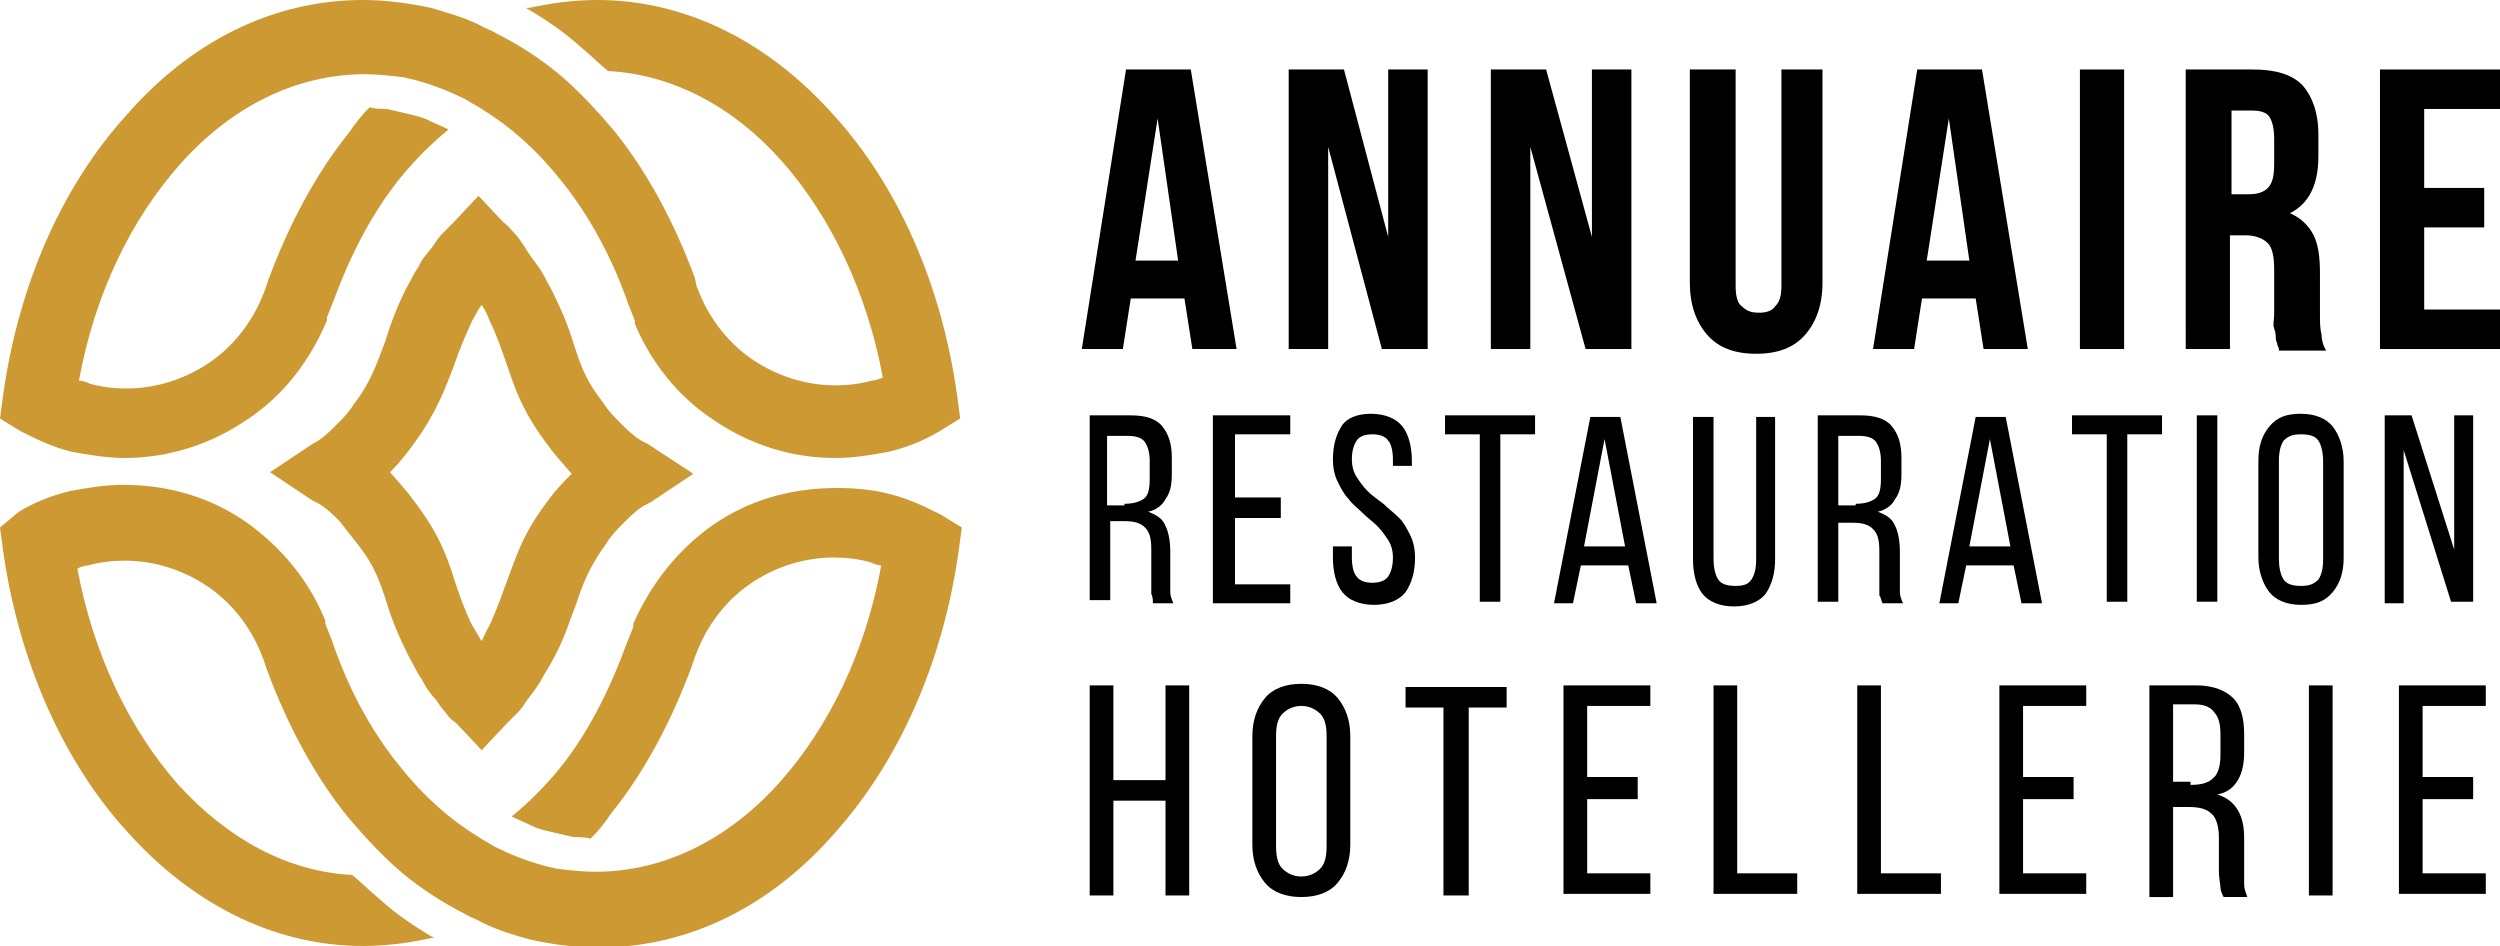 <?xml version="1.0" encoding="utf-8"?>
<!-- Generator: Adobe Illustrator 24.1.0, SVG Export Plug-In . SVG Version: 6.00 Build 0)  -->
<svg version="1.1" id="Layer_1" xmlns="http://www.w3.org/2000/svg" xmlns:xlink="http://www.w3.org/1999/xlink" x="0px" y="0px"
	 width="158.3px" height="59.9px" viewBox="0 0 158.3 59.9" style="enable-background:new 0 0 158.3 59.9;" xml:space="preserve">
<style type="text/css">
	.st0{fill:#CC9933;}
</style>
<g>
	<path d="M78.3,22.1h-2.8L75,18.9h-3.4l-0.5,3.2h-2.6l2.8-17.7h4.1L78.3,22.1z M71.9,16.5h2.7l-1.3-9L71.9,16.5z"/>
	<path d="M84.1,9.3v12.8h-2.5V4.4h3.5L87.9,15V4.4h2.5v17.7h-2.9L84.1,9.3z"/>
	<path d="M96.9,9.3v12.8h-2.5V4.4h3.5l2.9,10.6V4.4h2.5v17.7h-2.9L96.9,9.3z"/>
	<path d="M109.9,4.4v13.7c0,0.6,0.1,1.1,0.4,1.3c0.3,0.3,0.6,0.4,1.1,0.4c0.4,0,0.8-0.1,1-0.4c0.3-0.3,0.4-0.7,0.4-1.3V4.4h2.6v13.5
		c0,1.4-0.4,2.5-1.1,3.3s-1.7,1.2-3.1,1.2s-2.4-0.4-3.1-1.2s-1.1-1.9-1.1-3.3V4.4H109.9z"/>
	<path d="M128.4,22.1h-2.8l-0.5-3.2h-3.4l-0.5,3.2h-2.6l2.8-17.7h4.1L128.4,22.1z M122,16.5h2.7l-1.3-9L122,16.5z"/>
	<path d="M131.7,4.4h2.8v17.7h-2.8V4.4z"/>
	<path d="M144.3,22.1c0-0.1-0.1-0.2-0.1-0.3c0-0.1-0.1-0.2-0.1-0.4s0-0.3-0.1-0.6s0-0.5,0-0.9v-2.8c0-0.8-0.1-1.4-0.4-1.7
		s-0.8-0.5-1.4-0.5h-1v7.2h-2.8V4.4h4.2c1.5,0,2.5,0.3,3.2,1c0.6,0.7,1,1.7,1,3.1v1.4c0,1.8-0.6,3-1.8,3.6c0.7,0.3,1.2,0.8,1.5,1.4
		c0.3,0.6,0.4,1.4,0.4,2.4V20c0,0.4,0,0.8,0.1,1.2c0,0.3,0.1,0.7,0.3,1H144.3z M141.3,6.9v5.4h1.1c0.5,0,0.9-0.1,1.2-0.4
		c0.3-0.3,0.4-0.8,0.4-1.5V8.8c0-0.6-0.1-1.1-0.3-1.4c-0.2-0.3-0.6-0.4-1.1-0.4H141.3z"/>
	<path d="M153.5,11.9h3.8v2.5h-3.8v5.2h4.8v2.5h-7.6V4.4h7.6v2.5h-4.8V11.9z"/>
	<path d="M71.6,26.3c0.9,0,1.6,0.2,2,0.7c0.4,0.5,0.6,1.1,0.6,2v1c0,0.7-0.1,1.2-0.4,1.6c-0.2,0.4-0.6,0.7-1.1,0.8
		c0.5,0.2,0.9,0.4,1.1,0.9c0.2,0.4,0.3,1,0.3,1.6v1.8c0,0.3,0,0.5,0,0.8c0,0.2,0.1,0.5,0.2,0.7h-1.3C73,38,73,37.8,72.9,37.6
		c0-0.2,0-0.5,0-0.9v-1.9c0-0.7-0.1-1.1-0.4-1.4c-0.3-0.3-0.7-0.4-1.3-0.4h-0.9v5h-1.3V26.3H71.6z M71.2,31.9c0.5,0,0.9-0.1,1.2-0.3
		c0.3-0.2,0.4-0.6,0.4-1.3v-1.1c0-0.5-0.1-0.9-0.3-1.2s-0.6-0.4-1.1-0.4h-1.3v4.4H71.2z"/>
	<path d="M81.1,31.6v1.2h-2.9V37h3.5v1.2h-4.9V26.3h4.9v1.2h-3.5v4H81.1z"/>
	<path d="M86.8,26.2c0.9,0,1.6,0.3,2,0.8s0.6,1.3,0.6,2.2v0.3h-1.2v-0.4c0-0.5-0.1-1-0.3-1.2c-0.2-0.3-0.6-0.4-1-0.4s-0.8,0.1-1,0.4
		s-0.3,0.7-0.3,1.2c0,0.4,0.1,0.8,0.3,1.1c0.2,0.3,0.4,0.6,0.7,0.9c0.3,0.3,0.6,0.5,1,0.8c0.3,0.3,0.7,0.6,1,0.9
		c0.3,0.3,0.5,0.7,0.7,1.1c0.2,0.4,0.3,0.9,0.3,1.4c0,0.9-0.2,1.6-0.6,2.2c-0.4,0.5-1.1,0.8-2,0.8c-0.9,0-1.6-0.3-2-0.8
		c-0.4-0.5-0.6-1.3-0.6-2.2v-0.7h1.2v0.7c0,0.5,0.1,1,0.3,1.2c0.2,0.3,0.6,0.4,1,0.4s0.8-0.1,1-0.4c0.2-0.3,0.3-0.7,0.3-1.2
		c0-0.4-0.1-0.8-0.3-1.1c-0.2-0.3-0.4-0.6-0.7-0.9c-0.3-0.3-0.6-0.5-0.9-0.8c-0.3-0.3-0.7-0.6-0.9-0.9c-0.3-0.3-0.5-0.7-0.7-1.1
		c-0.2-0.4-0.3-0.9-0.3-1.4c0-0.9,0.2-1.6,0.6-2.2C85.3,26.5,85.9,26.2,86.8,26.2z"/>
	<path d="M93.7,38.2V27.5h-2.2v-1.2h5.7v1.2H95v10.6H93.7z"/>
	<path d="M100.1,35.8l-0.5,2.4h-1.2l2.3-11.8h1.9l2.3,11.8h-1.3l-0.5-2.4H100.1z M100.3,34.6h2.6l-1.3-6.8L100.3,34.6z"/>
	<path d="M108.5,35.4c0,0.5,0.1,1,0.3,1.3c0.2,0.3,0.6,0.4,1.1,0.4c0.5,0,0.8-0.1,1-0.4c0.2-0.3,0.3-0.7,0.3-1.3v-9h1.2v9
		c0,0.9-0.2,1.6-0.6,2.2c-0.4,0.5-1.1,0.8-2,0.8c-0.9,0-1.6-0.3-2-0.8c-0.4-0.5-0.6-1.3-0.6-2.2v-9h1.3V35.4z"/>
	<path d="M117.8,26.3c0.9,0,1.6,0.2,2,0.7c0.4,0.5,0.6,1.1,0.6,2v1c0,0.7-0.1,1.2-0.4,1.6c-0.2,0.4-0.6,0.7-1.1,0.8
		c0.5,0.2,0.9,0.4,1.1,0.9c0.2,0.4,0.3,1,0.3,1.6v1.8c0,0.3,0,0.5,0,0.8c0,0.2,0.1,0.5,0.2,0.7h-1.3c-0.1-0.2-0.1-0.4-0.2-0.5
		c0-0.2,0-0.5,0-0.9v-1.9c0-0.7-0.1-1.1-0.4-1.4c-0.3-0.3-0.7-0.4-1.3-0.4h-0.9v5h-1.3V26.3H117.8z M117.5,31.9
		c0.5,0,0.9-0.1,1.2-0.3c0.3-0.2,0.4-0.6,0.4-1.3v-1.1c0-0.5-0.1-0.9-0.3-1.2s-0.6-0.4-1.1-0.4h-1.3v4.4H117.5z"/>
	<path d="M124.5,35.8l-0.5,2.4h-1.2l2.3-11.8h1.9l2.3,11.8h-1.3l-0.5-2.4H124.5z M124.7,34.6h2.6l-1.3-6.8L124.7,34.6z"/>
	<path d="M133.4,38.2V27.5h-2.2v-1.2h5.7v1.2h-2.2v10.6H133.4z"/>
	<path d="M140.4,26.3v11.8h-1.3V26.3H140.4z"/>
	<path d="M143,29.2c0-0.9,0.2-1.6,0.7-2.2s1.1-0.8,2-0.8s1.6,0.3,2,0.8s0.7,1.3,0.7,2.2v6.1c0,0.9-0.2,1.6-0.7,2.2s-1.1,0.8-2,0.8
		s-1.6-0.3-2-0.8s-0.7-1.3-0.7-2.2V29.2z M144.3,35.4c0,0.5,0.1,1,0.3,1.3c0.2,0.3,0.6,0.4,1.1,0.4c0.5,0,0.8-0.1,1.1-0.4
		c0.2-0.3,0.3-0.7,0.3-1.3v-6.2c0-0.5-0.1-1-0.3-1.3c-0.2-0.3-0.6-0.4-1.1-0.4c-0.5,0-0.8,0.1-1.1,0.4c-0.2,0.3-0.3,0.7-0.3,1.3
		V35.4z"/>
	<path d="M152.2,38.2H151V26.3h1.7l2.7,8.5v-8.5h1.2v11.8h-1.4l-3-9.6V38.2z"/>
	<path d="M70.5,50.7v6H69V43.4h1.5v6h3.3v-6h1.5v13.3h-1.5v-6H70.5z"/>
	<path d="M79.3,46.6c0-1,0.3-1.8,0.8-2.4c0.5-0.6,1.3-0.9,2.3-0.9s1.8,0.3,2.3,0.9c0.5,0.6,0.8,1.4,0.8,2.4v6.9c0,1-0.3,1.8-0.8,2.4
		c-0.5,0.6-1.3,0.9-2.3,0.9s-1.8-0.3-2.3-0.9c-0.5-0.6-0.8-1.4-0.8-2.4V46.6z M80.8,53.6c0,0.6,0.1,1.1,0.4,1.4
		c0.3,0.3,0.7,0.5,1.2,0.5c0.5,0,0.9-0.2,1.2-0.5c0.3-0.3,0.4-0.8,0.4-1.4v-7c0-0.6-0.1-1.1-0.4-1.4c-0.3-0.3-0.7-0.5-1.2-0.5
		c-0.5,0-0.9,0.2-1.2,0.5c-0.3,0.3-0.4,0.8-0.4,1.4V53.6z"/>
	<path d="M91.4,56.7V44.8h-2.4v-1.3h6.4v1.3h-2.4v11.9H91.4z"/>
	<path d="M103.7,49.3v1.3h-3.2v4.7h4v1.3H99V43.4h5.5v1.3h-4v4.5H103.7z"/>
	<path d="M108.5,56.7V43.4h1.5v11.9h3.8v1.3H108.5z"/>
	<path d="M117.6,56.7V43.4h1.5v11.9h3.8v1.3H117.6z"/>
	<path d="M131.3,49.3v1.3h-3.2v4.7h4v1.3h-5.5V43.4h5.5v1.3h-4v4.5H131.3z"/>
	<path d="M139.1,43.4c1,0,1.8,0.3,2.3,0.8s0.7,1.3,0.7,2.3v1.1c0,0.7-0.1,1.3-0.4,1.8c-0.3,0.5-0.7,0.8-1.3,0.9c0.6,0.2,1,0.5,1.3,1
		c0.3,0.5,0.4,1.1,0.4,1.8v2.1c0,0.3,0,0.6,0,0.8c0,0.3,0.1,0.5,0.2,0.8h-1.5c-0.1-0.2-0.2-0.4-0.2-0.6c0-0.2-0.1-0.6-0.1-1V53
		c0-0.7-0.2-1.3-0.5-1.5c-0.3-0.3-0.8-0.4-1.4-0.4h-1v5.7h-1.5V43.4H139.1z M138.7,49.7c0.6,0,1.1-0.1,1.4-0.4
		c0.3-0.2,0.5-0.7,0.5-1.5v-1.3c0-0.6-0.1-1.1-0.4-1.4c-0.2-0.3-0.6-0.5-1.2-0.5h-1.4v4.9H138.7z"/>
	<path d="M147.7,43.4v13.3h-1.5V43.4H147.7z"/>
	<path d="M156.6,49.3v1.3h-3.2v4.7h4v1.3h-5.5V43.4h5.5v1.3h-4v4.5H156.6z"/>
</g>
<path class="st0" d="M45.2,33.2c-2.3,1.6-4,3.8-5.1,6.3l0,0.2l-0.2,0.5l-0.2,0.5c-1.1,3-2.5,5.8-4.3,8c-0.9,1.1-1.9,2.1-3,3l0,0
	c0.4,0.2,0.9,0.4,1.3,0.6c0.4,0.2,0.9,0.3,1.3,0.4c0.4,0.1,0.9,0.2,1.3,0.3c0.3,0,0.7,0,1.1,0.1c0.5-0.5,0.9-1,1.3-1.6
	c2.1-2.6,3.8-5.8,5.1-9.3l0.2-0.6l0.2-0.5c0.7-1.7,1.9-3.2,3.4-4.2c1.5-1,3.3-1.6,5.2-1.6c0.8,0,1.6,0.1,2.3,0.3
	c0.2,0.1,0.5,0.2,0.7,0.2c-1,5.5-3.3,10.2-6.4,13.7c-3.2,3.6-7.3,5.7-11.7,5.7c-0.8,0-1.7-0.1-2.5-0.2c-0.3-0.1-0.5-0.1-0.8-0.2
	c-1.1-0.3-2.1-0.7-3.1-1.2c-0.3-0.2-0.7-0.4-1-0.6c-1.8-1.1-3.5-2.6-5-4.5c-1.8-2.2-3.3-5-4.3-8l-0.2-0.5l-0.2-0.5l0-0.2
	c-1-2.5-2.8-4.7-5.1-6.3c-2.2-1.5-4.8-2.3-7.7-2.3c-1.2,0-2.3,0.2-3.4,0.4c-1.2,0.3-2.2,0.7-3.2,1.3L0,33.4l0.2,1.5
	C1.2,41.9,4,48.2,8,52.6c4,4.5,9.2,7.3,15,7.3c1.5,0,2.9-0.2,4.3-0.5l0.2,0c-1.2-0.7-2.4-1.5-3.5-2.5c-0.6-0.5-1.1-1-1.7-1.5
	c-4.1-0.2-7.9-2.3-11-5.7c-3.1-3.5-5.4-8.3-6.4-13.7c0.2-0.1,0.5-0.2,0.7-0.2c0.7-0.2,1.5-0.3,2.3-0.3c1.9,0,3.7,0.6,5.2,1.6
	c1.5,1,2.7,2.5,3.4,4.2l0.2,0.5l0.2,0.6c1.3,3.5,3,6.7,5.1,9.3c1.1,1.3,2.2,2.5,3.5,3.6c1.2,1,2.6,1.9,4,2.6c0.3,0.2,0.7,0.3,1,0.5
	c1,0.5,2,0.8,3.1,1.1c1.4,0.3,2.8,0.5,4.3,0.5c5.8,0,11-2.7,15-7.3c4-4.5,6.8-10.7,7.8-17.8l0.2-1.5l-1.3-0.8c-1-0.5-2-1-3.2-1.3
	c-1.1-0.3-2.3-0.4-3.4-0.4C50,30.9,47.4,31.7,45.2,33.2z M34.7,31.7c-1.6,2.1-2,3.5-2.6,5.1c-0.3,0.8-0.6,1.7-1.1,2.8
	c-0.2,0.3-0.3,0.6-0.5,1c-0.2-0.3-0.4-0.7-0.6-1c-0.5-1-0.8-1.9-1.1-2.8c-0.5-1.6-1-3-2.6-5.1c-0.5-0.7-1-1.2-1.5-1.8
	c0.5-0.5,1-1.1,1.5-1.8c1.4-1.9,2-3.5,2.6-5.1c0.3-0.9,0.7-1.8,1.1-2.7c0.2-0.3,0.3-0.6,0.6-1c0.2,0.3,0.4,0.7,0.5,1
	c0.5,1,0.8,2,1.1,2.8c0.5,1.5,1,3,2.6,5.1c0.5,0.7,1,1.2,1.5,1.8C35.7,30.5,35.2,31,34.7,31.7z M45.2,26.6c2.2,1.5,4.8,2.4,7.7,2.4
	c1.2,0,2.3-0.2,3.4-0.4c1.2-0.3,2.2-0.7,3.2-1.3l1.3-0.8L60.6,25c-1-7.1-3.8-13.3-7.8-17.7c-4-4.5-9.2-7.3-15-7.3
	c-1.5,0-2.9,0.2-4.3,0.5l-0.2,0c1.2,0.7,2.4,1.5,3.5,2.5c0.6,0.5,1.1,1,1.7,1.5c4.1,0.2,8,2.3,11,5.7c3.1,3.5,5.4,8.3,6.4,13.7
	c-0.2,0.1-0.5,0.2-0.7,0.2c-0.7,0.2-1.5,0.3-2.3,0.3c-1.9,0-3.7-0.6-5.2-1.6c-1.5-1-2.7-2.5-3.4-4.2l-0.2-0.5L44,17.6
	c-1.3-3.5-3-6.7-5.1-9.3c-1.1-1.3-2.2-2.5-3.5-3.6c-1.2-1-2.6-1.9-4-2.6c-0.3-0.2-0.7-0.3-1-0.5c-1-0.5-2.1-0.8-3.1-1.1
	C25.9,0.2,24.4,0,23,0C17.2,0,12,2.7,8,7.3C4,11.7,1.2,17.9,0.2,25L0,26.5l1.3,0.8c1,0.5,2,1,3.2,1.3C5.6,28.8,6.8,29,7.9,29
	c2.8,0,5.5-0.9,7.7-2.4c2.3-1.5,4-3.7,5.1-6.3l0-0.2l0.2-0.5l0.2-0.5c1.1-3,2.5-5.7,4.3-7.9c0.9-1.1,1.9-2.1,3-3h0
	c-0.4-0.2-0.9-0.4-1.3-0.6c-0.4-0.2-0.9-0.3-1.3-0.4c-0.4-0.1-0.9-0.2-1.3-0.3c-0.3,0-0.7,0-1.1-0.1c-0.5,0.5-0.9,1-1.3,1.6
	c-2.1,2.6-3.8,5.8-5.1,9.3l-0.2,0.6l-0.2,0.5c-0.7,1.7-1.9,3.2-3.4,4.2c-1.5,1-3.3,1.6-5.2,1.6c-0.8,0-1.6-0.1-2.3-0.3
	c-0.2-0.1-0.5-0.2-0.7-0.2c1-5.5,3.3-10.2,6.4-13.7c3.2-3.6,7.3-5.7,11.7-5.7c0.8,0,1.7,0.1,2.5,0.2c0.3,0.1,0.5,0.1,0.8,0.2
	c1.1,0.3,2.1,0.7,3.1,1.2c0.3,0.2,0.7,0.4,1,0.6c1.8,1.1,3.5,2.6,5,4.5c1.8,2.2,3.3,5,4.3,7.9l0.2,0.5l0.2,0.5l0,0.2
	C41.2,22.9,42.9,25.1,45.2,26.6z M22.6,34.4c1.2,1.5,1.5,2.6,1.9,3.8c0.3,1,0.7,2,1.4,3.4c0.3,0.5,0.5,1,0.8,1.4
	c0.2,0.4,0.5,0.9,0.9,1.3c0.2,0.3,0.4,0.6,0.6,0.8c0.2,0.3,0.4,0.5,0.7,0.7l1.6,1.7l1.6-1.7c0.2-0.2,0.5-0.5,0.7-0.7
	c0.2-0.2,0.4-0.5,0.6-0.8c0.3-0.4,0.7-0.9,0.9-1.3c0.2-0.4,0.5-0.8,0.8-1.4c0.7-1.3,1-2.4,1.4-3.4c0.4-1.2,0.8-2.3,1.9-3.8
	c0.3-0.5,0.7-0.9,1.1-1.3c0.4-0.4,0.8-0.8,1.3-1.1l0.2-0.1l0.2-0.1l2.7-1.8L41,28.1L40.8,28l-0.2-0.1c-0.5-0.3-0.9-0.7-1.3-1.1
	c-0.4-0.4-0.8-0.8-1.1-1.3c-1.2-1.5-1.5-2.6-1.9-3.8c-0.3-1-0.7-2-1.4-3.4c-0.3-0.5-0.5-1-0.8-1.4c-0.3-0.4-0.6-0.8-0.9-1.3
	c-0.2-0.3-0.4-0.6-0.6-0.8c-0.2-0.2-0.4-0.5-0.7-0.7l-1.6-1.7l-1.6,1.7c-0.2,0.2-0.5,0.5-0.7,0.7s-0.4,0.5-0.6,0.8
	c-0.3,0.4-0.7,0.8-0.9,1.3c-0.3,0.4-0.5,0.9-0.8,1.4c-0.6,1.2-1,2.3-1.3,3.3c-0.5,1.3-0.9,2.6-2,4c-0.3,0.5-0.7,0.9-1.1,1.3
	c-0.4,0.4-0.8,0.8-1.3,1.1L20,28l-0.2,0.1l-2.7,1.8l2.7,1.8l0.2,0.1l0.2,0.1c0.5,0.3,0.9,0.7,1.3,1.1C21.9,33.5,22.2,33.9,22.6,34.4
	z"/>
</svg>
